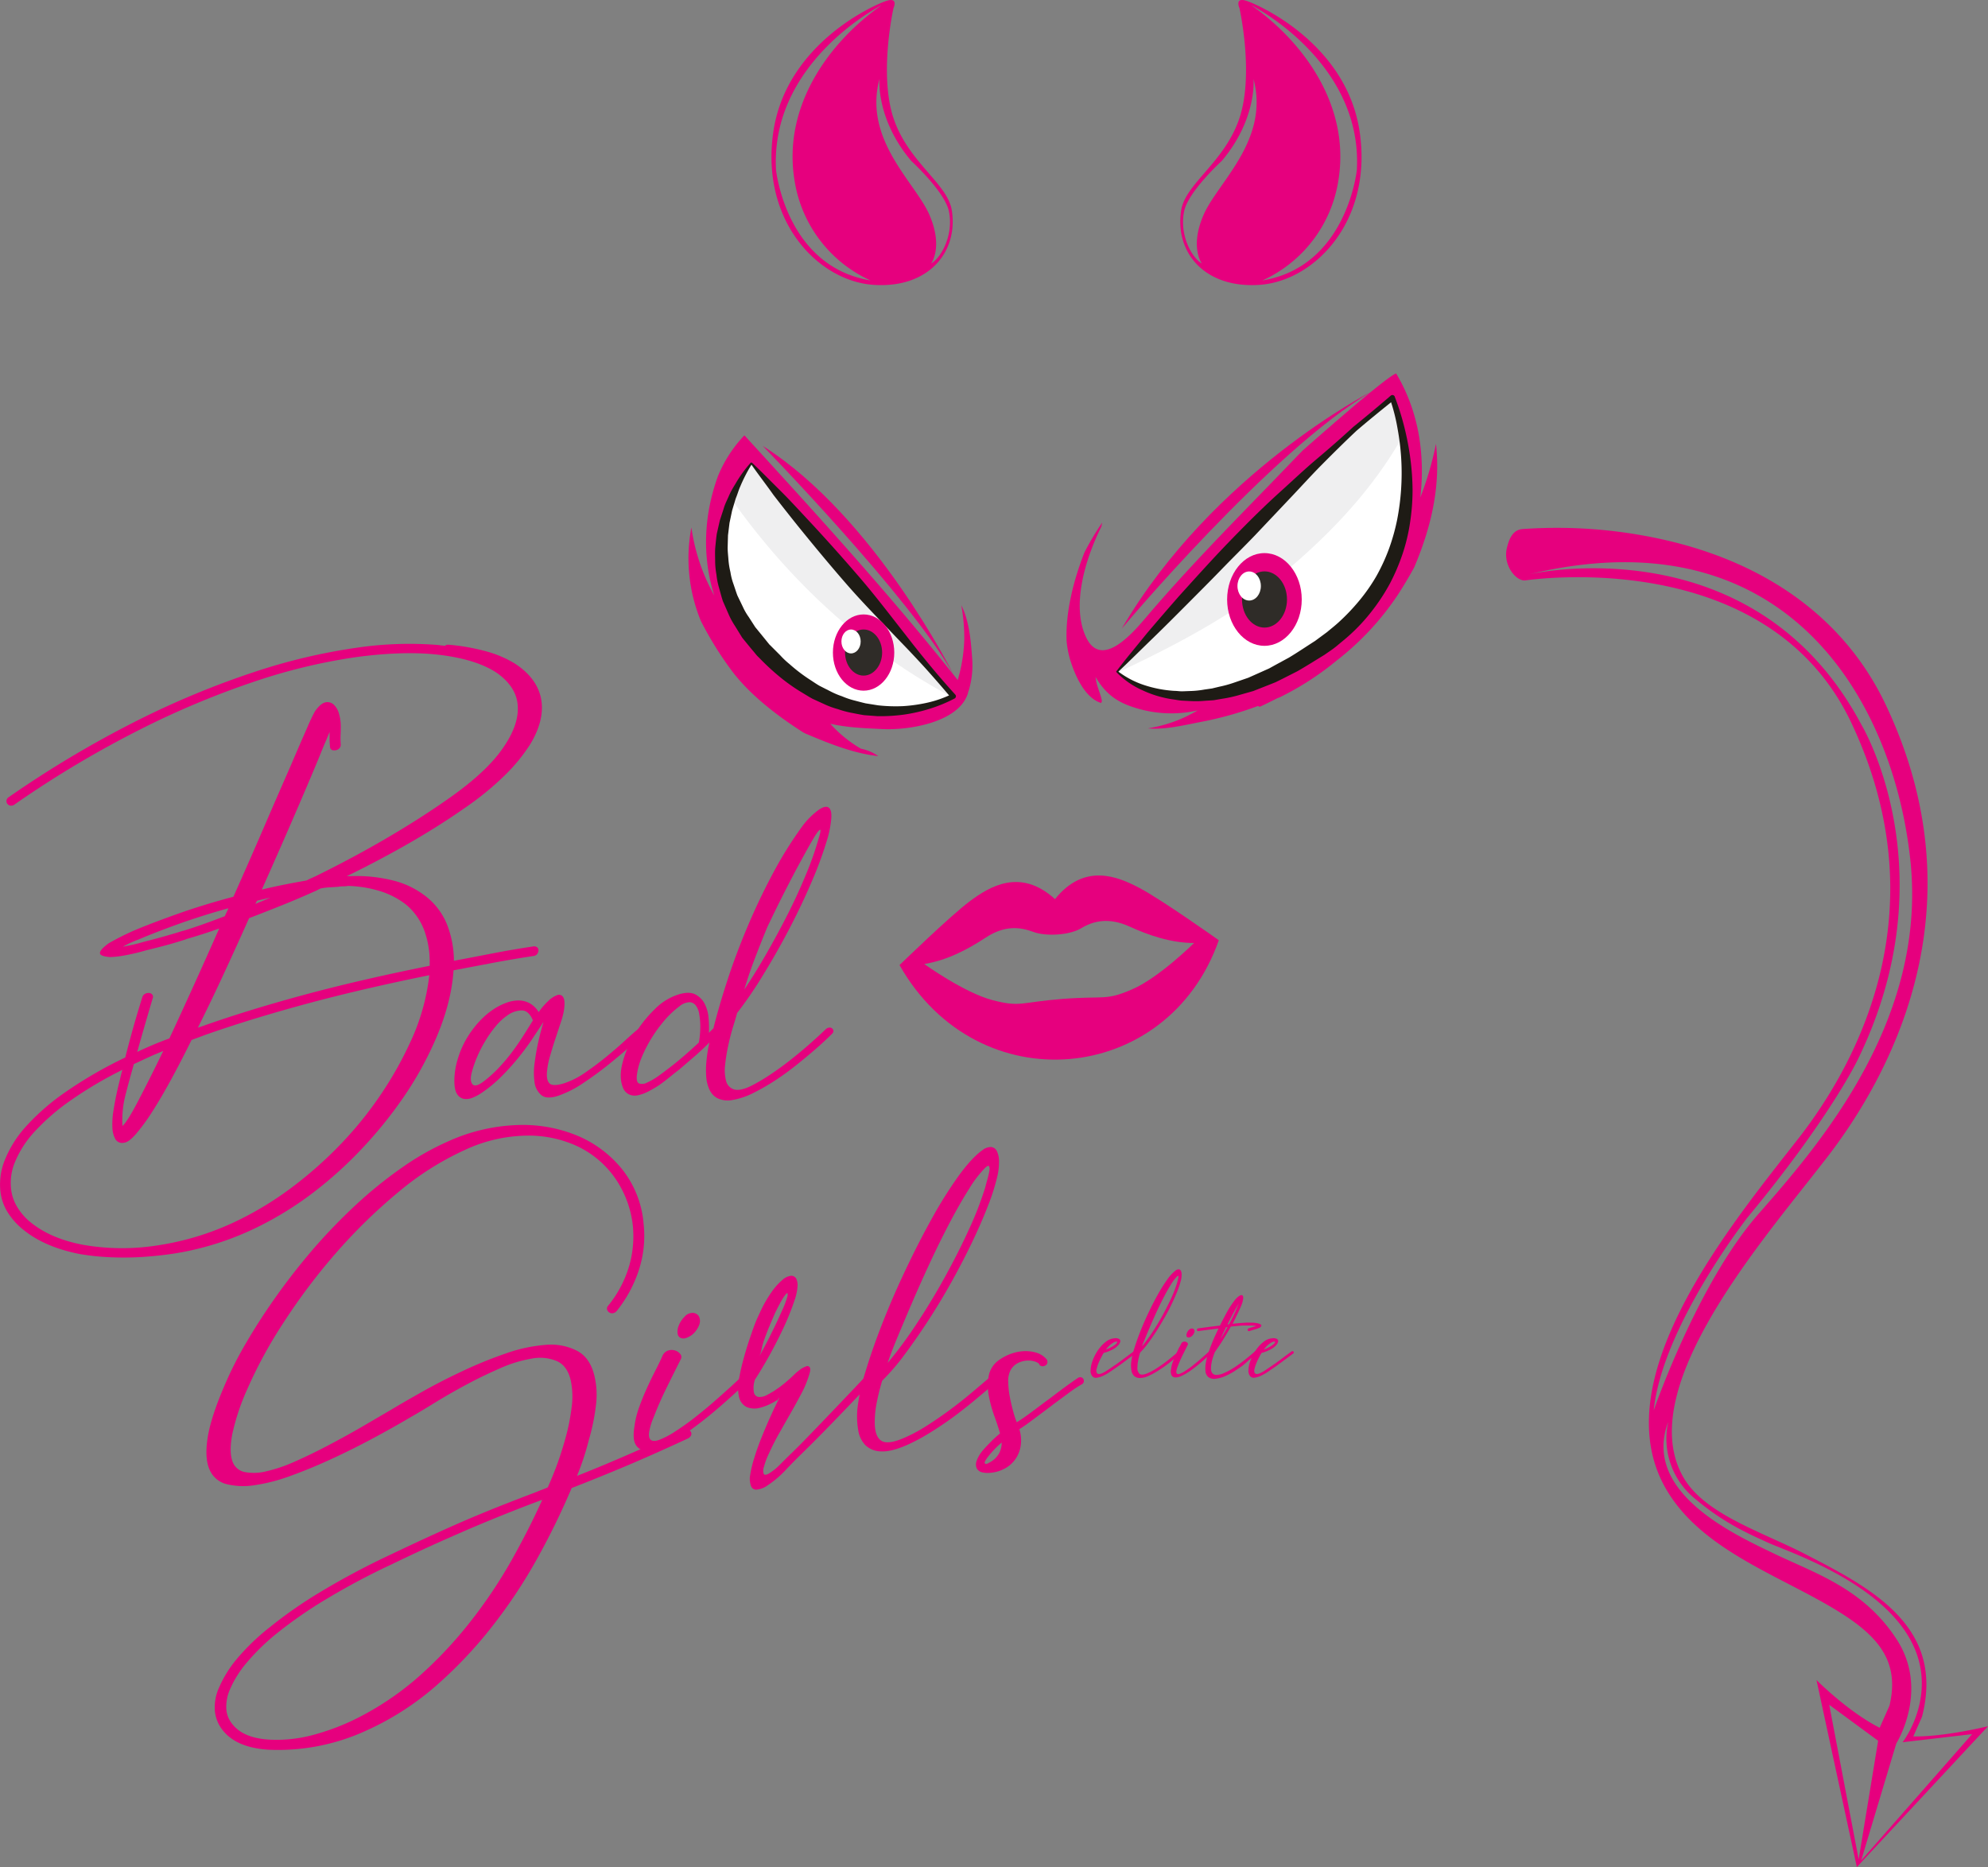 <svg xmlns="http://www.w3.org/2000/svg" viewBox="0 0 707.33 664.4"><rect x="0" y="0" width="707.33" height="664.4" fill="#808080" stroke="none"/><defs><style>.cls-1{isolation:isolate;}.cls-2{fill:#e6007e;}.cls-3{fill:#fff;}.cls-4{fill:#efeff0;mix-blend-mode:multiply;}.cls-5{fill:#1e1b15;}.cls-6{fill:#2f2c28;}</style></defs><g class="cls-1"><g id="Calque_2" data-name="Calque 2"><g id="Layer_1" data-name="Layer 1"><path class="cls-2" d="M121.25,258.35c0,1,0,2.09-.07,3.18a29.15,29.15,0,0,0,.07,3.46,1.88,1.88,0,0,1-.49,1.27,2.21,2.21,0,0,1-1.35.7c-1.31.19-2-.28-2-1.41a25.36,25.36,0,0,1-.14-2.68v-2.4c-.48,1.13-1,2.42-1.63,3.88s-1.29,3.09-2,4.87q-3.68,8.89-9,21.19T93.15,316.54c2.72-.66,5.41-1.25,8-1.77s5.27-1,7.9-1.48c.76-.38,1.46-.71,2.12-1s1.37-.61,2.12-1q12.85-6.36,24.29-13.06T158.39,285q13.56-9.32,19.71-17.65t6.14-15.11q.13-7.35-7.34-12.72-7.5-5.09-21.61-6.63-12.15-1.27-28.46.91a203.66,203.66,0,0,0-35.59,8.48,305.58,305.58,0,0,0-41,17.09A368.2,368.2,0,0,0,5.3,286.17a2.05,2.05,0,0,1-1.48.5A1.64,1.64,0,0,1,2.61,286a1.55,1.55,0,0,1-.28-1.27,1.67,1.67,0,0,1,.85-1.13,375.66,375.66,0,0,1,45.76-27.26A306.8,306.8,0,0,1,90.81,239a208.71,208.71,0,0,1,36.3-8.55,127.92,127.92,0,0,1,29.17-.91,4.27,4.27,0,0,0,1,.14,4.27,4.27,0,0,1,1,.14,1.75,1.75,0,0,1,1.27-.42,74.43,74.43,0,0,1,13.56,2.4,39.08,39.08,0,0,1,10.17,4.37q7.63,5,9.18,12.15,1.56,7.62-3.81,16.52a62.57,62.57,0,0,1-9,11,105,105,0,0,1-14.48,11.79q-8.89,6.23-19.42,12.29t-22.38,11.86h1a53.05,53.05,0,0,1,16.17,1.7,30.65,30.65,0,0,1,11.37,5.79,24.15,24.15,0,0,1,7.2,9.82,36.34,36.34,0,0,1,2.4,12.78q6.78-1.27,13.7-2.62t14.41-2.47a1.84,1.84,0,0,1,1.48.28,1.35,1.35,0,0,1,.49,1.06,2.26,2.26,0,0,1-.42,1.27,1.88,1.88,0,0,1-1.41.78q-7.49,1.14-14.55,2.47l-13.84,2.62q-.84,12.71-7.48,27a121.68,121.68,0,0,1-10.6,18.57A152.07,152.07,0,0,1,129,408.48a142.14,142.14,0,0,1-17.3,15.68A118.93,118.93,0,0,1,92,436.44a104,104,0,0,1-18.93,7.21A100.66,100.66,0,0,1,62.22,446c-3.87.61-7.77,1-11.73,1.27a108,108,0,0,1-11.65.07,86.12,86.12,0,0,1-10.52-1.13q-12.15-2.4-19.63-8.33a24.91,24.91,0,0,1-6.08-6.71A17.84,17.84,0,0,1,.07,423,23.14,23.14,0,0,1,1.7,412.79a40.06,40.06,0,0,1,7-11.37,80.65,80.65,0,0,1,14.12-12.5,152,152,0,0,1,21.75-12.64c.75-3,1.63-6.29,2.61-9.82s2.14-7.41,3.46-11.65a2,2,0,0,1,1-1.2,2.57,2.57,0,0,1,1.42-.28,1.62,1.62,0,0,1,1.12.56,1.31,1.31,0,0,1,.15,1.34q-3.26,11-5.51,19.07c1.79-.85,3.62-1.67,5.51-2.47s3.86-1.58,5.93-2.33q4.09-8.76,8.61-18.72T78,330.38q-5.93,2.12-11.86,3.81l-.14.14h-.14c-2.36.76-4.66,1.44-6.92,2.05s-4.57,1.2-6.92,1.76a76.43,76.43,0,0,1-8.2,1.91,32.63,32.63,0,0,1-4.66.5c-2.45-.19-3.65-.69-3.6-1.49s1.11-1.95,3.18-3.46a98.45,98.45,0,0,1,9-4.52q6.36-2.67,15.54-5.93t19.77-6.07Q88.91,305.94,94.06,294t9.25-21.26q3.68-8.61,6-13.84a63.49,63.49,0,0,1,2.75-5.79q2-2.82,3.67-3.18a3.28,3.28,0,0,1,3,.78,6.86,6.86,0,0,1,1.9,3.32A15.21,15.21,0,0,1,121.25,258.35ZM43.57,380.66A141.77,141.77,0,0,0,24.36,392.1a77.51,77.51,0,0,0-12.71,11.29A36.4,36.4,0,0,0,5.3,413.56a19.16,19.16,0,0,0-1.41,8.9,15.47,15.47,0,0,0,2.26,7.06,21.27,21.27,0,0,0,5.22,5.79q7.07,5.52,18.22,7.63a80.87,80.87,0,0,0,26.41.21,98.92,98.92,0,0,0,29.94-9.53,117.79,117.79,0,0,0,19-11.94,142.79,142.79,0,0,0,16.8-15.11,130.63,130.63,0,0,0,13.78-17.16,129.36,129.36,0,0,0,10.16-17.93A76.38,76.38,0,0,0,152.75,347q-25,5.08-44.7,10.45T72.67,368.37l-2.26.85-2.26.84q-3.83,7.77-7.42,14.34T54,395.84a69.2,69.2,0,0,1-5.72,7.77c-1.69,1.92-3.1,2.94-4.23,3a2.76,2.76,0,0,1-3-1.27,9.12,9.12,0,0,1-1.06-4.16,28.35,28.35,0,0,1,.35-5.8q.49-3.17,1.13-6.14t1.27-5.37C43.08,382.3,43.38,381.22,43.57,380.66Zm0,20c1.13-1,3-3.95,5.51-8.76s5.55-10.78,9-17.93q-2.84,1.13-5.44,2.33l-5,2.33q-1.7,5.93-3,11A36.38,36.38,0,0,0,43.57,400.71ZM80,326c.19-.47.4-.94.64-1.41s.44-.94.63-1.42q-9.6,2.68-17.86,5.65t-14.2,5.51a35.56,35.56,0,0,0-5.51,2.54c1-.18,2.19-.42,3.46-.7s2.71-.66,4.31-1.13q6.78-1.69,13.56-3.82h.14q3.67-1.12,7.42-2.47T80,326Zm34.18-9.89a9.76,9.76,0,0,0-1.2.57,9.83,9.83,0,0,1-1.2.56q-5.66,2.55-11.44,4.87t-11.72,4.6q-4.53,10.16-9.11,20.05t-9.11,18.92l1.27-.42q15.81-5.64,35.87-11.09t45.34-10.52v-1.13a32.18,32.18,0,0,0-2-11.65,21.85,21.85,0,0,0-6.43-9,28.82,28.82,0,0,0-8.61-4.59,42.29,42.29,0,0,0-12-2.05,9.65,9.65,0,0,1-1.69.15,9.75,9.75,0,0,0-1.7.14c-1,.09-2.07.16-3.1.21A23.31,23.31,0,0,0,114.19,316.11Zm-17.94,3.25q-1.12.28-2.4.57c-.85.19-1.65.37-2.4.56l-.56,1.13c.94-.37,1.85-.75,2.75-1.13S95.4,319.74,96.25,319.36Z"></path><path class="cls-2" d="M171.84,388.53a16.55,16.55,0,0,1-3.55,2A5.84,5.84,0,0,1,165,391a3.7,3.7,0,0,1-2.47-1.89c-.65-1.07-.93-2.83-.86-5.27a27.45,27.45,0,0,1,1.21-7.05,32.58,32.58,0,0,1,3-7,34.79,34.79,0,0,1,4.59-6.25,27.84,27.84,0,0,1,5.73-4.81,22.2,22.2,0,0,1,4.18-2,12.46,12.46,0,0,1,4.18-.74,8.17,8.17,0,0,1,3.9,1,8.75,8.75,0,0,1,3.21,3.15,23.56,23.56,0,0,1,3.44-4,8.88,8.88,0,0,1,3.21-2.07,1.71,1.71,0,0,1,2.12.86c.49.85.55,2.45.17,4.82a26.76,26.76,0,0,1-1.09,4.07l-1.83,5.55q-1,3-1.89,6.08a28.51,28.51,0,0,0-1.15,5.62q-.35,3.32.92,4.47c.84.76,2.59.72,5.27-.12a29.36,29.36,0,0,0,7.56-3.9q4-2.75,7.74-5.84t6.71-5.85q3-2.74,4.47-3.89a1.67,1.67,0,0,1,2.23.05,1.34,1.34,0,0,1,.4,1,1.31,1.31,0,0,1-.57,1q-1.95,1.49-5.45,4.58t-7.73,6.48q-4.24,3.38-8.83,6.42a37.59,37.59,0,0,1-8.71,4.41q-4.12,1.38-6.07-.23a7.08,7.08,0,0,1-2.41-4.64,24.47,24.47,0,0,1,.06-6.93q.51-3.9,1.26-7.22c.49-2.22.95-4,1.37-5.45s.56-2,.41-1.66q-2,3.09-4.3,6.53c-1.57,2.29-3.27,4.55-5.1,6.76a84.9,84.9,0,0,1-5.79,6.31A45.8,45.8,0,0,1,171.84,388.53Zm17.77-25.45c-1-2.37-2.33-3.55-4-3.55a9,9,0,0,0-5.16,1.83,20.72,20.72,0,0,0-4.24,4,41.83,41.83,0,0,0-3.78,5.45,44.93,44.93,0,0,0-2.93,5.9,38.14,38.14,0,0,0-1.77,5.39c-.39,1.83-.23,3.09.45,3.78s2,.34,3.79-1a43.41,43.41,0,0,0,5.27-4.7,64.12,64.12,0,0,0,4.7-5.5q2.17-2.87,4.07-5.85T189.61,363.08Z"></path><path class="cls-2" d="M262.27,360.45c-.3,1.14-.78,2.77-1.43,4.87s-1.22,4.31-1.72,6.64A63.57,63.57,0,0,0,258,378.9a15.18,15.18,0,0,0,.34,5.73,4.19,4.19,0,0,0,2.81,3q2.13.69,6.13-1.26a64.94,64.94,0,0,0,6.77-4q3.54-2.34,7.05-5.1t6.76-5.61c2.18-1.91,4.18-3.75,6-5.5a2.27,2.27,0,0,1,1.21-.52,1.32,1.32,0,0,1,1,.29,1.27,1.27,0,0,1,.46.86,1.37,1.37,0,0,1-.52,1.08c-1.83,1.84-3.88,3.73-6.13,5.68s-4.58,3.88-7,5.79-4.85,3.66-7.34,5.27a74.8,74.8,0,0,1-7.16,4.12,26.47,26.47,0,0,1-7.91,2.7,8.65,8.65,0,0,1-5.16-.63,6.54,6.54,0,0,1-2.92-3.15,13.56,13.56,0,0,1-1.14-4.88,33.19,33.19,0,0,1,.17-5.84,48.39,48.39,0,0,1,1-6c-2,2-3.9,3.76-5.73,5.33l-5,4.3q-1.5,1.14-3.27,2.58T234.71,386a45.34,45.34,0,0,1-4,2.35,14.76,14.76,0,0,1-3.73,1.37,5.06,5.06,0,0,1-3.15-.29,4.44,4.44,0,0,1-2.24-2.57c-.91-2.3-1-5.16-.11-8.6a35.59,35.59,0,0,1,4.3-10.14,45.36,45.36,0,0,1,7.16-9,20.57,20.57,0,0,1,8.48-5.27q3.78-1.16,6,0a7.72,7.72,0,0,1,3.33,3.38,13.43,13.43,0,0,1,1.37,5.1,42,42,0,0,1,.12,5.16l1.6-1.61q2.07-8.25,5.16-17.65T266.28,329q3.9-9.17,8.66-18.11a141.67,141.67,0,0,1,10.6-17,27.4,27.4,0,0,1,6-5.9c1.56-1,2.69-1.15,3.38-.58s1,1.82.86,3.73a37.23,37.23,0,0,1-1.32,7.1,134.59,134.59,0,0,1-5.45,15q-3.5,8.25-7.9,16.73t-9.29,16.45A145.27,145.27,0,0,1,262.27,360.45Zm-20.63-2.3a32.29,32.29,0,0,0-5.16,4.87,48.93,48.93,0,0,0-4.58,6.25,47.74,47.74,0,0,0-3.5,6.76,24.25,24.25,0,0,0-1.77,6.31c-.23,1.75,0,2.8.68,3.15a3.59,3.59,0,0,0,2.93-.29,22.66,22.66,0,0,0,4.35-2.58q2.46-1.77,5.22-3.95,2-1.6,4.18-3.5t4.64-4.18a24,24,0,0,0,.4-2.81,28.21,28.21,0,0,0,.12-3.72,24.7,24.7,0,0,0-.4-3.79,6.58,6.58,0,0,0-1.21-2.92,2.9,2.9,0,0,0-2.29-1.14A6.21,6.21,0,0,0,241.64,358.15Zm23.15-6q3.9-5.83,7.85-12.72t7.57-14q3.62-7.15,6.53-14.21A113.82,113.82,0,0,0,291.38,298c.54-1.76.69-2.67.46-2.75s-.93.67-1.89,2.24-2.1,3.55-3.44,6-2.75,5-4.24,7.85-2.88,5.54-4.18,8.13-2.41,4.86-3.33,6.77-1.49,3.09-1.71,3.55q-2.42,5.85-4.53,11.4T264.79,352.19Z"></path><path class="cls-2" d="M219.5,466.39a2.24,2.24,0,0,1-1.37.87A1.85,1.85,0,0,1,216,466a1.45,1.45,0,0,1,.36-1.37,40.35,40.35,0,0,0,7.51-14.22,38.1,38.1,0,0,0,1.3-14.23,36.6,36.6,0,0,0-6.35-17,34.26,34.26,0,0,0-13.29-11.27A41.32,41.32,0,0,0,187,404.09a53.78,53.78,0,0,0-21.66,5.12A103.35,103.35,0,0,0,141.6,424.3a190.51,190.51,0,0,0-22.09,21.59A215.54,215.54,0,0,0,101,470.44a161.15,161.15,0,0,0-13,23.82,80.72,80.72,0,0,0-5.35,16q-1.15,6.21,0,9.53a5.77,5.77,0,0,0,4.41,4,17.9,17.9,0,0,0,7.79-.29,54,54,0,0,0,10.11-3.46q5.56-2.46,11.48-5.56T128.24,508l11.12-6.5q4.33-2.6,11-6.35t14.22-7.29a152,152,0,0,1,15.23-6.21,55.32,55.32,0,0,1,14.3-3.11,20.42,20.42,0,0,1,11.33,2.17q4.77,2.6,6.21,9.53a29.24,29.24,0,0,1,.36,10,74.45,74.45,0,0,1-2.52,12.21,93.81,93.81,0,0,1-4.19,12.7q7.36-2.88,16.39-6.78t21.59-9.53a1.87,1.87,0,0,1,1.58-.15,1.89,1.89,0,0,1,1,.87,1.38,1.38,0,0,1,0,1.22,2.34,2.34,0,0,1-1.16,1.09q-13.72,6.35-23.61,10.47t-17.69,7.14a265.78,265.78,0,0,1-12,24.62,182.42,182.42,0,0,1-16,24.26,154.45,154.45,0,0,1-20.21,21.44,100.18,100.18,0,0,1-24.91,16,75,75,0,0,1-34.8,6.79q-11.11-.72-16-6.64a12.89,12.89,0,0,1-3-6.86,16.88,16.88,0,0,1,1.52-8.74,41.51,41.51,0,0,1,6.21-10A79,79,0,0,1,96,579a156.56,156.56,0,0,1,17.69-12.35,272.77,272.77,0,0,1,24.26-13q9.68-4.62,17.11-8t13.64-6q6.21-2.6,11.56-4.69t10.68-4.12c.67-.28,1.32-.55,2-.79s1.27-.51,1.95-.8q2-4.47,3.54-8.73c1-2.84,1.9-5.65,2.67-8.45a73.34,73.34,0,0,0,2.31-11.48,28.43,28.43,0,0,0-.29-9.17q-1.15-5.34-4.91-7.07a15.43,15.43,0,0,0-8.95-.94,46.26,46.26,0,0,0-11.34,3.47q-6.14,2.67-12.05,5.84t-11.2,6.43q-5.26,3.24-8.59,5.12-6.34,3.76-13.64,7.66t-14.66,7.29q-7.36,3.39-14.37,5.92a63.43,63.43,0,0,1-12.77,3.32,25.31,25.31,0,0,1-10-.36,8.89,8.89,0,0,1-6.06-5.13q-1.81-4-.73-11.19t5.85-18.33a130.4,130.4,0,0,1,8.09-16q4.9-8.37,11-16.9T112,443.8a201.63,201.63,0,0,1,14.87-15.31,151.45,151.45,0,0,1,16-12.92,95.48,95.48,0,0,1,16.46-9.39,65,65,0,0,1,24.4-5.85,50.74,50.74,0,0,1,21.66,3.76,40.59,40.59,0,0,1,16.1,12.13A35.94,35.94,0,0,1,229,435.49a39.31,39.31,0,0,1-1.37,15.38A45.94,45.94,0,0,1,219.5,466.39Zm-26.57,67.29-.86.29q-5.35,2-10.69,4.12t-11.48,4.69q-6.14,2.6-13.57,5.92t-17,7.94a252.59,252.59,0,0,0-23.46,12.49,155.92,155.92,0,0,0-17,11.77,76.85,76.85,0,0,0-11.12,10.76,37.6,37.6,0,0,0-5.92,9.45,15.25,15.25,0,0,0-1.3,7.08,9.38,9.38,0,0,0,2.31,5.49q4,4.91,13.43,5.34a49.89,49.89,0,0,0,15.31-1.73,82.4,82.4,0,0,0,18-7.22,103.77,103.77,0,0,0,21.08-15,149.63,149.63,0,0,0,17.33-18.84A173,173,0,0,0,182,555.2Q188.17,544.22,192.93,533.68Z"></path><path class="cls-2" d="M235.71,482.46a3.42,3.42,0,0,1,2.12-1.95,4.14,4.14,0,0,1,2.47.06,3.72,3.72,0,0,1,1.78,1.26,1.63,1.63,0,0,1,.17,1.78q-2.42,4.81-5.05,10.14t-4.7,10.72a22.58,22.58,0,0,0-1.54,5.1c-.19,1.34,0,2.25.57,2.75s1.55.51,2.92.06a29.47,29.47,0,0,0,5.73-3,89.45,89.45,0,0,0,7.68-5.51q3.9-3.09,7.17-6c2.17-1.9,4-3.55,5.5-4.92s2.35-2.18,2.58-2.41a1.69,1.69,0,0,1,1.2-.57,1.52,1.52,0,0,1,1,.34,1.29,1.29,0,0,1,.46.86,1.36,1.36,0,0,1-.52,1.09c-.22.23-1.1,1.05-2.63,2.46s-3.4,3.1-5.62,5.05-4.66,4-7.33,6.07-5.31,4-7.91,5.67a43.86,43.86,0,0,1-6.59,3.5,12.31,12.31,0,0,1-5.5,1.15,4.17,4.17,0,0,1-3.5-2.13c-.76-1.29-.92-3.39-.46-6.3a32.23,32.23,0,0,1,1.61-6.76q1.14-3.21,2.52-6.3c.92-2.07,1.89-4.11,2.92-6.14S234.8,484.52,235.71,482.46Zm8-14.1a3.71,3.71,0,0,1,2.92-1.2,2.61,2.61,0,0,1,2.06,1.26,3.75,3.75,0,0,1,.12,2.92,8.24,8.24,0,0,1-2.81,3.79c-1.38.91-2.48,1.28-3.32,1.09a1.89,1.89,0,0,1-1.55-1.49,5.36,5.36,0,0,1,.34-3A9.22,9.22,0,0,1,243.74,468.36Z"></path><path class="cls-2" d="M282.93,462A94.22,94.22,0,0,1,278,474.09a158.36,158.36,0,0,1-9.4,16.85,9.22,9.22,0,0,0-.35,4.59,2.05,2.05,0,0,0,1.67,1.55,5.2,5.2,0,0,0,2.92-.69,31.27,31.27,0,0,0,3.55-2.12,40.19,40.19,0,0,0,3.5-2.7c1.1-.95,2-1.77,2.69-2.46a17.6,17.6,0,0,1,2.12-1.78,7.85,7.85,0,0,1,2.12-1.14,1,1,0,0,1,1.32.4c.27.46.17,1.37-.29,2.75a36.12,36.12,0,0,1-2.69,6.47c-1.19,2.26-2.46,4.59-3.84,7s-2.75,4.83-4.13,7.27-2.59,4.86-3.66,7.22a25.78,25.78,0,0,0-1.72,4.65,3.66,3.66,0,0,0-.06,2.52c.27.42.86.38,1.78-.12a20.29,20.29,0,0,0,3.78-3c1.37-1.38,3-3,4.75-4.7s3.88-3.86,6.25-6.31,5.1-5.29,8.2-8.54,6.7-7,10.83-11.4a2.19,2.19,0,0,1,1.37-.74,1.3,1.3,0,0,1,1.09.34,1.28,1.28,0,0,1,.29,1.15,3.29,3.29,0,0,1-1,1.66l-9.17,9.57q-4.12,4.29-7.68,7.91t-6.65,6.64q-3.09,3-5.84,5.91a36.26,36.26,0,0,1-6.77,5.78,7.77,7.77,0,0,1-4,1.44,2,2,0,0,1-1.83-1.49,7.67,7.67,0,0,1-.35-3,40.77,40.77,0,0,1,1.49-6.54q1.15-3.78,2.7-7.62t3.15-7.39q1.61-3.56,2.86-6c.23-.53.31-.76.23-.69a5.34,5.34,0,0,0-.4.57,7.34,7.34,0,0,1-.46.69c-.11.16,0,0,.18-.46a19.94,19.94,0,0,1-6,2.75,7.29,7.29,0,0,1-4.76-.17A5.15,5.15,0,0,1,263,497.3a15.51,15.51,0,0,1,0-7q.57-3.11,1.43-6.31t1.84-6.24q1-3,2-5.79a50.38,50.38,0,0,1,2.07-4.82,43.43,43.43,0,0,1,4.3-7.56,21.89,21.89,0,0,1,3.72-4.13,5.39,5.39,0,0,1,3.09-1.49,2,2,0,0,1,1.84,1,5.36,5.36,0,0,1,.46,2.87A18.82,18.82,0,0,1,282.93,462Zm-7.33,5.61q-2.07,4.71-2.92,7c-.58,1.53-1,2.68-1.21,3.44a14.59,14.59,0,0,0-.46,1.95,11.82,11.82,0,0,1-.8,2.52q1.6-2.86,3.15-5.9c1-2,2-4,2.87-5.85s1.66-3.59,2.35-5.15a32.89,32.89,0,0,0,1.49-4,2.87,2.87,0,0,0,.17-1.2c0-.35-.21-.36-.51-.06a13.16,13.16,0,0,0-1.44,2.06C277.64,463.48,276.75,465.19,275.6,467.56Z"></path><path class="cls-2" d="M313.88,491.29a80.67,80.67,0,0,0-1.95,7.85,34.84,34.84,0,0,0-.69,6.47c-.07,3.52.65,5.83,2.18,6.94s4.24.82,8.14-.86a55.31,55.31,0,0,0,7.79-4.13q4-2.52,8-5.44t7.68-6q3.68-3.09,6.77-5.73a1.65,1.65,0,0,1,1.2-.4,1.8,1.8,0,0,1,1,.4,1.15,1.15,0,0,1,.4.92,1.32,1.32,0,0,1-.57,1q-3.21,2.74-7,5.9T339,504.35q-4.12,3-8.31,5.56a67.46,67.46,0,0,1-8.08,4.3c-3.67,1.6-6.69,2.35-9.06,2.23a8.2,8.2,0,0,1-5.55-2.12,9.66,9.66,0,0,1-2.64-5.38,29.44,29.44,0,0,1-.29-7.68,69.38,69.38,0,0,1,2.87-13.18q2.4-8,6.07-17.37t8.26-19q4.58-9.69,9.34-18.23A152,152,0,0,1,341,418.51q4.65-6.42,8.43-9.17a4.9,4.9,0,0,1,3.27-1.2,2.57,2.57,0,0,1,2,1.48,8.39,8.39,0,0,1,.75,3.62,22.83,22.83,0,0,1-.52,5,75.09,75.09,0,0,1-3.44,10.89q-2.4,6.18-5.73,13.12t-7.33,14.1q-4,7.16-8.26,13.69t-8.42,12.1A79.57,79.57,0,0,1,313.88,491.29Zm1.95-6.31A152.87,152.87,0,0,0,326,471.23q5.32-8,10.14-16.73t8.66-17.14a119.49,119.49,0,0,0,5.79-15c.22-.91.49-1.9.8-3a23,23,0,0,0,.63-2.8,2.48,2.48,0,0,0-.12-1.61c-.19-.26-.63-.09-1.31.52a40.34,40.34,0,0,0-5.79,7.56q-3.27,5.16-6.77,11.81t-7,14.15q-3.5,7.51-6.47,14.44t-5.33,12.61Q316.86,481.77,315.83,485Z"></path><path class="cls-2" d="M372.21,483.49a1.58,1.58,0,0,1,.46,1.32,1.4,1.4,0,0,1-.63,1,2.06,2.06,0,0,1-1.14.34,1.36,1.36,0,0,1-1.09-.57c0-.31-.42-.63-1.26-1a7.42,7.42,0,0,0-3-.46,8.34,8.34,0,0,0-3.44.92,6.22,6.22,0,0,0-2.75,2.92,8.44,8.44,0,0,0-.63,3.9,32.27,32.27,0,0,0,.57,5.22c.34,1.79.75,3.51,1.2,5.15a32.31,32.31,0,0,0,1.27,3.84c1.14-.69,2.71-1.75,4.69-3.21s4-3,6.14-4.58,4.14-3.13,6.13-4.59,3.55-2.56,4.7-3.32a1.51,1.51,0,0,1,1.26-.29,1.27,1.27,0,0,1,.8.63,1.58,1.58,0,0,1,.11,1,1.31,1.31,0,0,1-.8.91,51.55,51.55,0,0,0-4.87,3.27c-2,1.49-4.11,3-6.24,4.64l-6.19,4.64q-3,2.24-4.82,3.38a12.88,12.88,0,0,1,.58,5.1,11.44,11.44,0,0,1-1.44,4.7,11.09,11.09,0,0,1-3.44,3.67,12.88,12.88,0,0,1-5.67,2,8.83,8.83,0,0,1-3.21-.12,2.93,2.93,0,0,1-1.95-1.37,3.51,3.51,0,0,1-.05-2.75,11.85,11.85,0,0,1,2.46-4c1-1.14,2-2.17,2.92-3.09s1.93-1.79,2.93-2.64q-.69-2.52-2-6.13a45.26,45.26,0,0,1-2-7.33,19.2,19.2,0,0,1,0-7.17,9,9,0,0,1,4-5.73,17.45,17.45,0,0,1,4.12-2.06,15.18,15.18,0,0,1,4.59-.86,13.06,13.06,0,0,1,4.29.57A7.59,7.59,0,0,1,372.21,483.49Zm-15.81,29.8a33.72,33.72,0,0,0-4,4q-2.42,2.87-2,3.39c.27.34.82.24,1.66-.29a8.18,8.18,0,0,0,3.33-3.1A8.09,8.09,0,0,0,356.4,513.29Z"></path><path class="cls-2" d="M396.44,476.21a2.62,2.62,0,0,1,1.8.27.93.93,0,0,1,.33,1,3.23,3.23,0,0,1-.92,1.41,7.66,7.66,0,0,1-1.95,1.38c-.49.24-1,.46-1.49.65a14.47,14.47,0,0,1-1.54.49l-.14.25c0,.08-.09.16-.14.24l-.64,1.21c-.23.45-.45.9-.65,1.35a14.14,14.14,0,0,0-.53,1.33,12.24,12.24,0,0,0-.35,1.19,2.06,2.06,0,0,0,0,1.49.87.87,0,0,0,.8.43,3.13,3.13,0,0,0,1.27-.34,15.46,15.46,0,0,0,1.47-.82l1.41-.94,1.09-.76c1-.63,2-1.38,3.17-2.25s2.45-1.83,3.87-2.87a.53.53,0,0,1,.41-.14.5.5,0,0,1,.33.16.53.53,0,0,1,.12.35.45.45,0,0,1-.25.37l-3.85,2.86c-1.17.88-2.23,1.64-3.19,2.3l-1.82,1.24a18,18,0,0,1-2.44,1.42,7.54,7.54,0,0,1-2.39.75,1.63,1.63,0,0,1-1.7-.71,3,3,0,0,1-.49-1.95,10.58,10.58,0,0,1,.47-2.68,16.69,16.69,0,0,1,1.23-2.93,15.35,15.35,0,0,1,1.86-2.74,11.76,11.76,0,0,1,2.29-2.09A5.35,5.35,0,0,1,396.44,476.21Zm-.37,1.56a6.88,6.88,0,0,0-1.47,1.16,16.55,16.55,0,0,0-1.11,1.25,9.36,9.36,0,0,0,1.72-.73,8.55,8.55,0,0,0,1.66-1.07,2.24,2.24,0,0,0,.64-.76c.05-.17-.05-.26-.31-.26A2.55,2.55,0,0,0,396.07,477.77Z"></path><path class="cls-2" d="M405.65,481.29a27.67,27.67,0,0,0-.69,2.8,12,12,0,0,0-.25,2.32,2.82,2.82,0,0,0,.78,2.47q.81.6,2.91-.3a21,21,0,0,0,2.78-1.48c.95-.6,1.91-1.25,2.86-1.94s1.87-1.42,2.75-2.15L419.2,481a.56.56,0,0,1,.43-.14.62.62,0,0,1,.37.14.4.4,0,0,1,.15.33.47.47,0,0,1-.21.37c-.76.65-1.6,1.35-2.5,2.1s-1.84,1.49-2.82,2.2-2,1.37-3,2a24.89,24.89,0,0,1-2.89,1.54,7.44,7.44,0,0,1-3.23.79,3,3,0,0,1-2-.75,3.55,3.55,0,0,1-.94-1.93,10.6,10.6,0,0,1-.1-2.74,25,25,0,0,1,1-4.71q.87-2.86,2.17-6.2c.88-2.23,1.86-4.49,2.95-6.8s2.2-4.47,3.34-6.51a55,55,0,0,1,3.35-5.34,14.74,14.74,0,0,1,3-3.27,1.78,1.78,0,0,1,1.17-.43.92.92,0,0,1,.72.53,3,3,0,0,1,.26,1.29,7.41,7.41,0,0,1-.18,1.8,28.08,28.08,0,0,1-1.23,3.89c-.57,1.47-1.26,3-2.05,4.69s-1.66,3.33-2.62,5-1.93,3.34-2.94,4.89-2,3-3,4.32A27.63,27.63,0,0,1,405.65,481.29Zm.7-2.25a57.57,57.57,0,0,0,3.62-4.92q1.9-2.87,3.62-6t3.1-6.12a42.23,42.23,0,0,0,2.06-5.35c.09-.32.18-.68.29-1.06a7.41,7.41,0,0,0,.22-1,.83.83,0,0,0,0-.58c-.06-.09-.22,0-.47.19a14.27,14.27,0,0,0-2.06,2.7c-.78,1.23-1.59,2.63-2.42,4.22s-1.67,3.26-2.5,5.05-1.6,3.51-2.31,5.16-1.35,3.15-1.9,4.5S406.59,478.27,406.35,479Z"></path><path class="cls-2" d="M420.27,478.14a1.19,1.19,0,0,1,.75-.7,1.49,1.49,0,0,1,.89,0,1.35,1.35,0,0,1,.63.45.58.58,0,0,1,.06.64l-1.8,3.62c-.63,1.27-1.19,2.54-1.68,3.83a8.06,8.06,0,0,0-.55,1.82,1.06,1.06,0,0,0,.2,1c.21.18.56.18,1.05,0a10.6,10.6,0,0,0,2-1.06c.9-.58,1.82-1.23,2.75-2s1.78-1.44,2.56-2.13,1.43-1.27,2-1.76l.92-.86a.63.63,0,0,1,.43-.2.57.57,0,0,1,.37.12.41.41,0,0,1,.16.31.47.47,0,0,1-.18.39l-.94.88-2,1.8c-.79.69-1.66,1.42-2.62,2.17s-1.89,1.42-2.82,2a15.55,15.55,0,0,1-2.36,1.25,4.28,4.28,0,0,1-2,.41,1.49,1.49,0,0,1-1.25-.75,3.55,3.55,0,0,1-.16-2.26,11.15,11.15,0,0,1,.57-2.41q.41-1.15.9-2.25c.33-.74.68-1.47,1-2.19S419.94,478.87,420.27,478.14Zm2.86-5a1.33,1.33,0,0,1,1.05-.43.91.91,0,0,1,.73.45,1.3,1.3,0,0,1,0,1,2.91,2.91,0,0,1-1,1.36,1.67,1.67,0,0,1-1.19.38.66.66,0,0,1-.55-.53,1.9,1.9,0,0,1,.13-1.06A3.09,3.09,0,0,1,423.13,473.1Z"></path><path class="cls-2" d="M441.64,464.54c-.38.93-.83,1.95-1.35,3s-1.09,2.28-1.72,3.5c.65-.08,1.39-.15,2.21-.22s1.64-.12,2.45-.17,1.62,0,2.4,0a10.41,10.41,0,0,1,2,.25,4.77,4.77,0,0,1,.9.35c.3.15.34.41.12.8a1.56,1.56,0,0,1-.68.47,10.65,10.65,0,0,1-1.14.41l-1.23.37-1,.3a.44.44,0,0,1-.43,0,.49.49,0,0,1-.25-.26.48.48,0,0,1,0-.35.71.71,0,0,1,.33-.31q.66-.24,1.35-.45l1.39-.41a11.65,11.65,0,0,0-2-.18c-.78,0-1.58,0-2.4,0s-1.64.1-2.45.18l-2.21.21a2.22,2.22,0,0,1-.21.37,1.58,1.58,0,0,0-.2.36c-.8,1.42-1.64,2.84-2.54,4.26s-1.82,2.79-2.75,4.1c-.21.54-.44,1.18-.67,1.9a15.58,15.58,0,0,0-.53,2.17,9.54,9.54,0,0,0-.15,2,2.41,2.41,0,0,0,.51,1.47,1.92,1.92,0,0,0,1.5.57,7.09,7.09,0,0,0,2.78-.75,22,22,0,0,0,2.81-1.48c1-.6,1.92-1.25,2.86-1.94s1.86-1.42,2.75-2.15,1.7-1.42,2.43-2.05a.56.56,0,0,1,.43-.14.53.53,0,0,1,.35.14.5.5,0,0,1,.14.33.39.39,0,0,1-.18.37c-.77.65-1.6,1.35-2.52,2.1S443,485.25,442,486s-2,1.37-2.95,2a24.89,24.89,0,0,1-2.89,1.54,11.2,11.2,0,0,1-4,1.08,3.28,3.28,0,0,1-2.31-.69,3.06,3.06,0,0,1-.94-2,10.74,10.74,0,0,1,.12-2.95,22.45,22.45,0,0,1,.86-3.44c.39-1.2.82-2.36,1.27-3.48s.89-2.15,1.33-3.09.79-1.7,1.06-2.27l-3.44.43c-1.17.15-2.4.32-3.68.51a.49.49,0,0,1-.43-.1.45.45,0,0,1-.14-.33.54.54,0,0,1,.53-.55l4-.53q1.9-.26,3.66-.45,1.11-2.22,2.32-4.47a32.41,32.41,0,0,1,2.72-4.26,7.76,7.76,0,0,1,1.66-1.71c.5-.36.9-.48,1.18-.37s.43.47.41,1.08A9.06,9.06,0,0,1,441.64,464.54Zm-7.37,11.88c.41-.63.8-1.28,1.19-1.95s.76-1.32,1.14-1.94a.77.77,0,0,0,.06-.15l.07-.14a.77.77,0,0,1-.25,0,1.18,1.18,0,0,0-.25,0l-1,2.07C434.88,475.06,434.57,475.73,434.27,476.42Zm3-5.2c.65-1.2,1.27-2.42,1.86-3.65s1.11-2.45,1.58-3.68c-.71,1.2-1.39,2.42-2.05,3.66s-1.3,2.48-1.92,3.71l.26,0A1.32,1.32,0,0,1,437.3,471.22Z"></path><path class="cls-2" d="M452.61,476.21a2.63,2.63,0,0,1,1.8.27.93.93,0,0,1,.33,1,3.23,3.23,0,0,1-.92,1.41,7.84,7.84,0,0,1-1.95,1.38c-.49.24-1,.46-1.49.65a14.47,14.47,0,0,1-1.54.49l-.14.25c0,.08-.09.16-.14.24-.19.36-.41.76-.64,1.21s-.45.9-.65,1.35-.38.9-.54,1.33-.26.84-.34,1.19a2.06,2.06,0,0,0,0,1.49.87.87,0,0,0,.8.43,3.06,3.06,0,0,0,1.26-.34,14.45,14.45,0,0,0,1.48-.82l1.41-.94,1.09-.76c.95-.63,2-1.38,3.17-2.25s2.45-1.83,3.87-2.87a.53.53,0,0,1,.74,0,.53.53,0,0,1,.12.35.45.45,0,0,1-.25.37l-3.85,2.86c-1.17.88-2.23,1.64-3.19,2.3l-1.82,1.24a18,18,0,0,1-2.44,1.42,7.54,7.54,0,0,1-2.39.75,1.63,1.63,0,0,1-1.7-.71,2.94,2.94,0,0,1-.49-1.95,10.16,10.16,0,0,1,.47-2.68,16.34,16.34,0,0,1,3.09-5.67,11.76,11.76,0,0,1,2.29-2.09A5.35,5.35,0,0,1,452.61,476.21Zm-.37,1.56a6.88,6.88,0,0,0-1.47,1.16,14.59,14.59,0,0,0-1.11,1.25,9.36,9.36,0,0,0,1.72-.73,8.55,8.55,0,0,0,1.66-1.07,2.06,2.06,0,0,0,.63-.76c.06-.17,0-.26-.3-.26A2.55,2.55,0,0,0,452.24,477.77Z"></path><path class="cls-2" d="M338.65,74.84c-1.51-9.57-15.5-17.07-20.75-32.82s0-39.13,0-39.13S319.74-1,315.54.27s-36,15.23-40.44,47,16.28,52.78,35.71,54.09S341,89.81,338.65,74.84Zm-55.93-10.5a46.94,46.94,0,0,0,27,35.45c-30.19-5-33.61-39.39-33.61-39.39C274.05,21.8,313.7,1.84,313.7,1.84,295.32,14.71,278.25,37.55,282.72,64.34Zm48.57,29.41s4.4-5.71-.59-17.27S307.14,49.89,312.91,28.1c0,0-1.31,14.18,11.3,29.15,0,0,11.89,10.88,13.39,17.85C339.44,83.7,334.71,91.91,331.29,93.75Z"></path><path class="cls-2" d="M483.82,47.27c-4.46-31.77-36.23-45.69-40.43-47S441,2.89,441,2.89s5.26,23.37,0,39.13-19.23,23.25-20.74,32.82c-2.36,15,8.4,27.83,27.84,26.52S488.29,79,483.82,47.27Zm-55.6,29.21c-5,11.56-.59,17.27-.59,17.27-3.41-1.84-8.14-10-6.3-18.65,1.49-7,13.39-17.85,13.39-17.85C447.33,42.28,446,28.1,446,28.1,451.79,49.89,433.21,64.93,428.22,76.48ZM482.77,60.4s-3.41,34.4-33.6,39.39a46.94,46.94,0,0,0,27-35.45c4.46-26.79-12.6-49.63-31-62.5C445.23,1.84,484.87,21.8,482.77,60.4Z"></path><path class="cls-2" d="M503.18,201.86c5.91-13.94,9.46-28.55,7.74-43.93A116.15,116.15,0,0,1,505.35,177c1.76-15.25-.57-30.72-8.61-44.13-3.17,1.23-19.89,15.65-33.25,27.44-4.09,4.19-8.11,8.41-12.13,12.55-14.88,15.31-29.61,30.38-43.43,46.62-4.71,5.53-16.08,19.06-21.6,7.07-5.21-11.32-.06-28,5.56-39.21.08-.45.17-.91.24-1.37a104.09,104.09,0,0,0-6.26,10.55c-3.87,9.8-6.83,21.39-6.36,31.7a34.52,34.52,0,0,0,1.31,6.73c1.56,5,5,13.33,10.93,15.18a1.13,1.13,0,0,0,.26-.95c-.44-2.36-1.57-4.49-2-6.91-.09-.5-.16-1-.23-1.41,3.44,5.81,7.38,8.9,13.88,10.91a42.51,42.51,0,0,0,22.48,1c-1.4.81-2.83,1.59-4.41,2.34a50.32,50.32,0,0,1-13.3,4.06c6.27.57,13.46-1.28,18.78-2.28a125.47,125.47,0,0,0,20.41-5.7.79.79,0,0,0,1,.12c1.91-.88,3.79-1.83,5.68-2.78.41-.18.83-.33,1.25-.52a102.56,102.56,0,0,0,19.93-12.89,98.75,98.75,0,0,0,21.95-23.6C499.34,208.57,501.3,205.32,503.18,201.86Z"></path><path class="cls-3" d="M397.47,239s66.46-73.79,97.94-97.41c0,0,22.39,56.13-25.88,89S397.47,239,397.47,239Z"></path><path class="cls-4" d="M455.18,205.14c17.2-14.14,32.94-30.45,43.88-49.9a79.79,79.79,0,0,0-3.65-13.66C463.93,165.2,397.47,239,397.47,239l.27.27C418,229.7,437.72,219.48,455.18,205.14Z"></path><path class="cls-5" d="M397.26,238.8q2.63-3.45,5.38-6.79l5.48-6.71q5.6-6.6,11.3-13.1c3.87-4.29,7.74-8.57,11.66-12.81s7.93-8.38,12-12.48,8.21-8.11,12.52-12,8.47-7.85,12.9-11.58,8.76-7.53,13-11.43q6.75-5.46,13.33-11.12a.9.9,0,0,1,1.27.1.8.8,0,0,1,.16.26l0,.06A92.56,92.56,0,0,1,499.67,152a98.78,98.78,0,0,1,2.12,11.1,91.15,91.15,0,0,1,.8,11.34,76.68,76.68,0,0,1-.88,11.4,64.47,64.47,0,0,1-2.66,11.2,71.8,71.8,0,0,1-4.55,10.65,69.65,69.65,0,0,1-6.35,9.69,64.08,64.08,0,0,1-7.87,8.51c-1.41,1.31-2.94,2.49-4.4,3.74s-3.09,2.28-4.66,3.39c-3.38,2.05-6.33,3.95-9.64,5.84l-5.15,2.61-2.58,1.28-2.66,1.06-5.32,2.09-5.54,1.57a46.37,46.37,0,0,1-5.62,1.19l-2.83.49c-1,.09-1.92.13-2.88.18a36.89,36.89,0,0,1-5.76.1l-2.87-.14c-.95-.08-1.9-.28-2.85-.41a38.37,38.37,0,0,1-11-3.25,29.46,29.46,0,0,1-9.29-6.46.26.26,0,0,1,0-.36Zm.64.16a31.58,31.58,0,0,0,9.39,4.87,42.69,42.69,0,0,0,10.58,2c.89,0,1.79.16,2.69.16l2.68-.1a33.23,33.23,0,0,0,5.35-.54l2.65-.38,2.62-.63a41.15,41.15,0,0,0,5.19-1.43l5.09-1.75,4.95-2.21,2.46-1.1,2.35-1.3,4.71-2.56c3.09-1.85,6.33-4.05,9.26-5.91l4.32-3.19c1.36-1.15,2.77-2.24,4.09-3.45a76.22,76.22,0,0,0,7.34-7.7,63.17,63.17,0,0,0,6.09-8.73,67,67,0,0,0,4.47-9.69A72.77,72.77,0,0,0,497.09,185a86.75,86.75,0,0,0,1.47-21.62,88.73,88.73,0,0,0-1.31-10.88,65.51,65.51,0,0,0-2.72-10.61l1.45.41c-4.47,3.59-8.93,7.21-13.29,10.93-4.19,3.94-8.29,8-12.33,12.07s-7.9,8.38-11.87,12.53l-11.86,12.54c-4,4.17-8.08,8.18-12.08,12.31s-8.08,8.2-12.14,12.28-8.13,8.16-12.27,12.17S402.05,235.08,397.9,239Z"></path><path class="cls-2" d="M463.16,213.31c0,9.11-5.94,16.49-13.27,16.49s-13.28-7.38-13.28-16.49,5.95-16.5,13.28-16.5S463.16,204.2,463.16,213.31Z"></path><path class="cls-6" d="M457.91,213.31c0,5.5-3.59,10-8,10s-8-4.47-8-10,3.59-10,8-10S457.91,207.8,457.91,213.31Z"></path><path class="cls-3" d="M448.62,208.52c0,2.85-1.86,5.17-4.16,5.17s-4.17-2.32-4.17-5.17,1.87-5.18,4.17-5.18S448.62,205.66,448.62,208.52Z"></path><path class="cls-2" d="M344.45,246.46v0a1.13,1.13,0,0,0,0-.25c.08-.12.12-.27.19-.38a31.36,31.36,0,0,0,1.25-11.66c-.45-6.16-1-13.1-3.85-18.8a66,66,0,0,1,1.05,12,56.23,56.23,0,0,1-2.33,14.6c-23.91-30.17-49.9-58.68-75.9-87.07a46.69,46.69,0,0,0-9.42,14.54c-5.09,14-5.65,28.74-1.3,42.47A69.58,69.58,0,0,1,246,187.68,58.48,58.48,0,0,0,249.39,221a122.18,122.18,0,0,0,10.76,17.38c6.47,8.76,16.45,16.36,25.53,22.16.23.14.51.26.75.41,8.11,3.43,17.14,7.14,26,8.08,0,0,0-.07-.09-.1a16.1,16.1,0,0,0-6-2.52,44.39,44.39,0,0,1-10.92-8.89c6.23,1.44,13,1.62,18.46,1.9C323.44,259.91,341.45,257,344.45,246.46Z"></path><path class="cls-3" d="M267.34,164.84l71.85,82.91s-34.63,19.55-67.65-16.46C240.75,197.71,267.34,164.84,267.34,164.84Z"></path><path class="cls-4" d="M338.74,248l.45-.25-71.85-82.91a52.46,52.46,0,0,0-7,12.86C280.64,206.49,307.71,231.68,338.74,248Z"></path><path class="cls-5" d="M267.55,164.64c3.37,3.15,6.54,6.44,9.8,9.66s6.36,6.6,9.47,9.94q9.35,10,18.33,20.42c6,6.9,11.53,14.21,17.19,21.41q4.19,5.43,8.56,10.72t9,10.38a.87.87,0,0,1-.08,1.24.48.48,0,0,1-.16.12,52.15,52.15,0,0,1-8.74,3.62,58.45,58.45,0,0,1-9.2,2.11,62.84,62.84,0,0,1-9.51.57l-4.78-.36c-1.58-.24-3.15-.59-4.73-.88a35.84,35.84,0,0,1-4.64-1.28,28.8,28.8,0,0,1-4.53-1.64l-4.38-2c-1.41-.75-2.75-1.63-4.14-2.45a65.59,65.59,0,0,1-7.79-5.56,84.53,84.53,0,0,1-7-6.5l-.43-.42-.21-.2-.11-.11-.05-.06-.17-.18-.73-.89L267,230.49l-2.92-3.58-2.6-4.22a27.92,27.92,0,0,1-2.33-4.33l-1.95-4.46c-.51-1.54-.9-3.13-1.35-4.69a26.6,26.6,0,0,1-.94-4.78,27.92,27.92,0,0,1-.46-4.83c0-1.62-.1-3.23.05-4.83s.31-3.21.53-4.8l1.06-4.67c.46-1.53,1-3,1.46-4.54s1.2-2.92,1.82-4.37,1.42-2.81,2.25-4.15a45.34,45.34,0,0,1,5.47-7.58.3.3,0,0,1,.42,0h0Zm-.18.7a56.45,56.45,0,0,0-4,7.79c-.62,1.38-1,2.85-1.6,4.24l-1.29,4.32-.92,4.38-.54,4.41-.12,4.41c0,1.47.2,2.93.29,4.38a28.47,28.47,0,0,0,.7,4.31,21.85,21.85,0,0,0,1.07,4.21c.48,1.37.9,2.76,1.41,4.11l1.9,3.94a21.38,21.38,0,0,0,2.14,3.72l2.3,3.58,2.92,3.58,1.45,1.79.73.9c-.23-.26-.05-.06-.09-.11l0,0,.05.05.1.1.2.19.39.39,3.15,3.15a29.12,29.12,0,0,0,3.23,3.06,59.87,59.87,0,0,0,7,5.39c1.24.79,2.45,1.65,3.72,2.39l3.94,2a28.78,28.78,0,0,0,4.05,1.72,29.79,29.79,0,0,0,4.17,1.44c1.42.36,2.85.76,4.29,1.09l4.38.7a56.45,56.45,0,0,0,8.92.29,55,55,0,0,0,8.91-1.29,39.72,39.72,0,0,0,8.46-3l-.23,1.37q-4.42-5.25-9-10.36c-3.07-3.39-6.21-6.71-9.4-10-6.31-6.63-12.76-13.14-18.74-20s-11.85-13.93-17.6-21.05q-4.29-5.35-8.49-10.79C272.65,172.51,269.93,169,267.37,165.34Z"></path><path class="cls-2" d="M318.18,232.2c0,7.49-4.89,13.56-10.92,13.56s-10.91-6.07-10.91-13.56,4.89-13.57,10.91-13.57S318.18,224.71,318.18,232.2Z"></path><path class="cls-6" d="M313.86,232.2c0,4.52-3,8.2-6.6,8.2s-6.59-3.68-6.59-8.2,2.95-8.21,6.59-8.21S313.86,227.66,313.86,232.2Z"></path><path class="cls-3" d="M306.23,228.25c0,2.35-1.54,4.25-3.43,4.25s-3.42-1.9-3.42-4.25,1.53-4.26,3.42-4.26S306.23,225.9,306.23,228.25Z"></path><path class="cls-2" d="M399.12,223.68S452,160.53,488,139.31C488,139.31,431.72,168,399.12,223.68Z"></path><path class="cls-2" d="M271.37,158.66s52.39,53.72,67.82,81.25C339.19,239.91,311.24,183.85,271.37,158.66Z"></path><path class="cls-2" d="M680.75,617.87l2.89-6.52a7.05,7.05,0,0,0,.34-1c7.89-31.78-18.4-45.34-41.58-57.31-15.41-7.95-35.67-14.17-43.3-27.13-17.71-30.06,24.21-80,46.67-108.58l3.7-4.73c22.76-29.19,55.84-89,21.59-161.58-14-29.79-41-50.09-77.93-58.71a172.87,172.87,0,0,0-51.53-4.05c-3.35.34-4.64,3.41-5.44,6.68-1.52,6.15,3.29,12,6.58,11.57.91-.06,85.87-13.06,116,50.76,31.47,66.68,2.18,120.85-18.87,147.83l-3.68,4.7c-24.37,31.07-65.18,83.08-43.25,120.3,9.42,16,26.94,25,43.88,33.77,25.17,13,40.41,22.06,35.47,43l-3.5,7.91c-11.27-5.69-22.49-17-22.49-17l14.36,66.57,46.69-50.12S691.87,618.06,680.75,617.87Zm-59-184.64c29.12-35.12,39.07-55.85,39.07-55.85,33-67.05,1.52-119.42,1.52-119.42-38.29-72.17-118.27-53.61-118.27-53.61C636,182.22,673.88,249.84,679.74,306.43s-32.19,100.63-54,125.44-37.35,70-37.35,70C591.42,472,621.75,433.23,621.75,433.23Zm29.09,173.38,17.4,12.79-6.93,42.22Zm23.86,13.76s11.9-18.86.16-37-29-23.51-43.39-30.44-47.41-21.86-37.91-47A27.52,27.52,0,0,0,603,533.21c10.44,8.8,18.9,12.41,25.89,15.63,7.86,3.63,50.12,17.06,54.51,45.3,2.27,14.59-6.46,25.79-6.46,25.79l24.73-2.88L662.2,662Z"></path><path class="cls-2" d="M405.37,315.93c-7.62-4-19.51-9.07-30,4-12.38-11.27-23.35-4.4-30.25.71s-25.07,22.76-25.07,22.76c27.93,49.31,95.52,42.77,113.6-8.84C433.65,334.54,413,319.9,405.37,315.93ZM402.88,352c-9.54,4.17-9.73,2.27-24.75,3.43s-14.91,3.08-25,.44-24.28-12.85-24.28-12.85h0c8.21-1.32,15.61-5.28,21.82-9.37,6.6-4.35,12-3.92,17-2.05,4.5,1.68,12.95,1.17,17.06-1.33,4.4-2.67,9.92-3.87,17.11-.6,6.77,3.08,14.69,5.85,23,5.88h0S412.41,347.88,402.88,352Z"></path></g></g></g></svg>